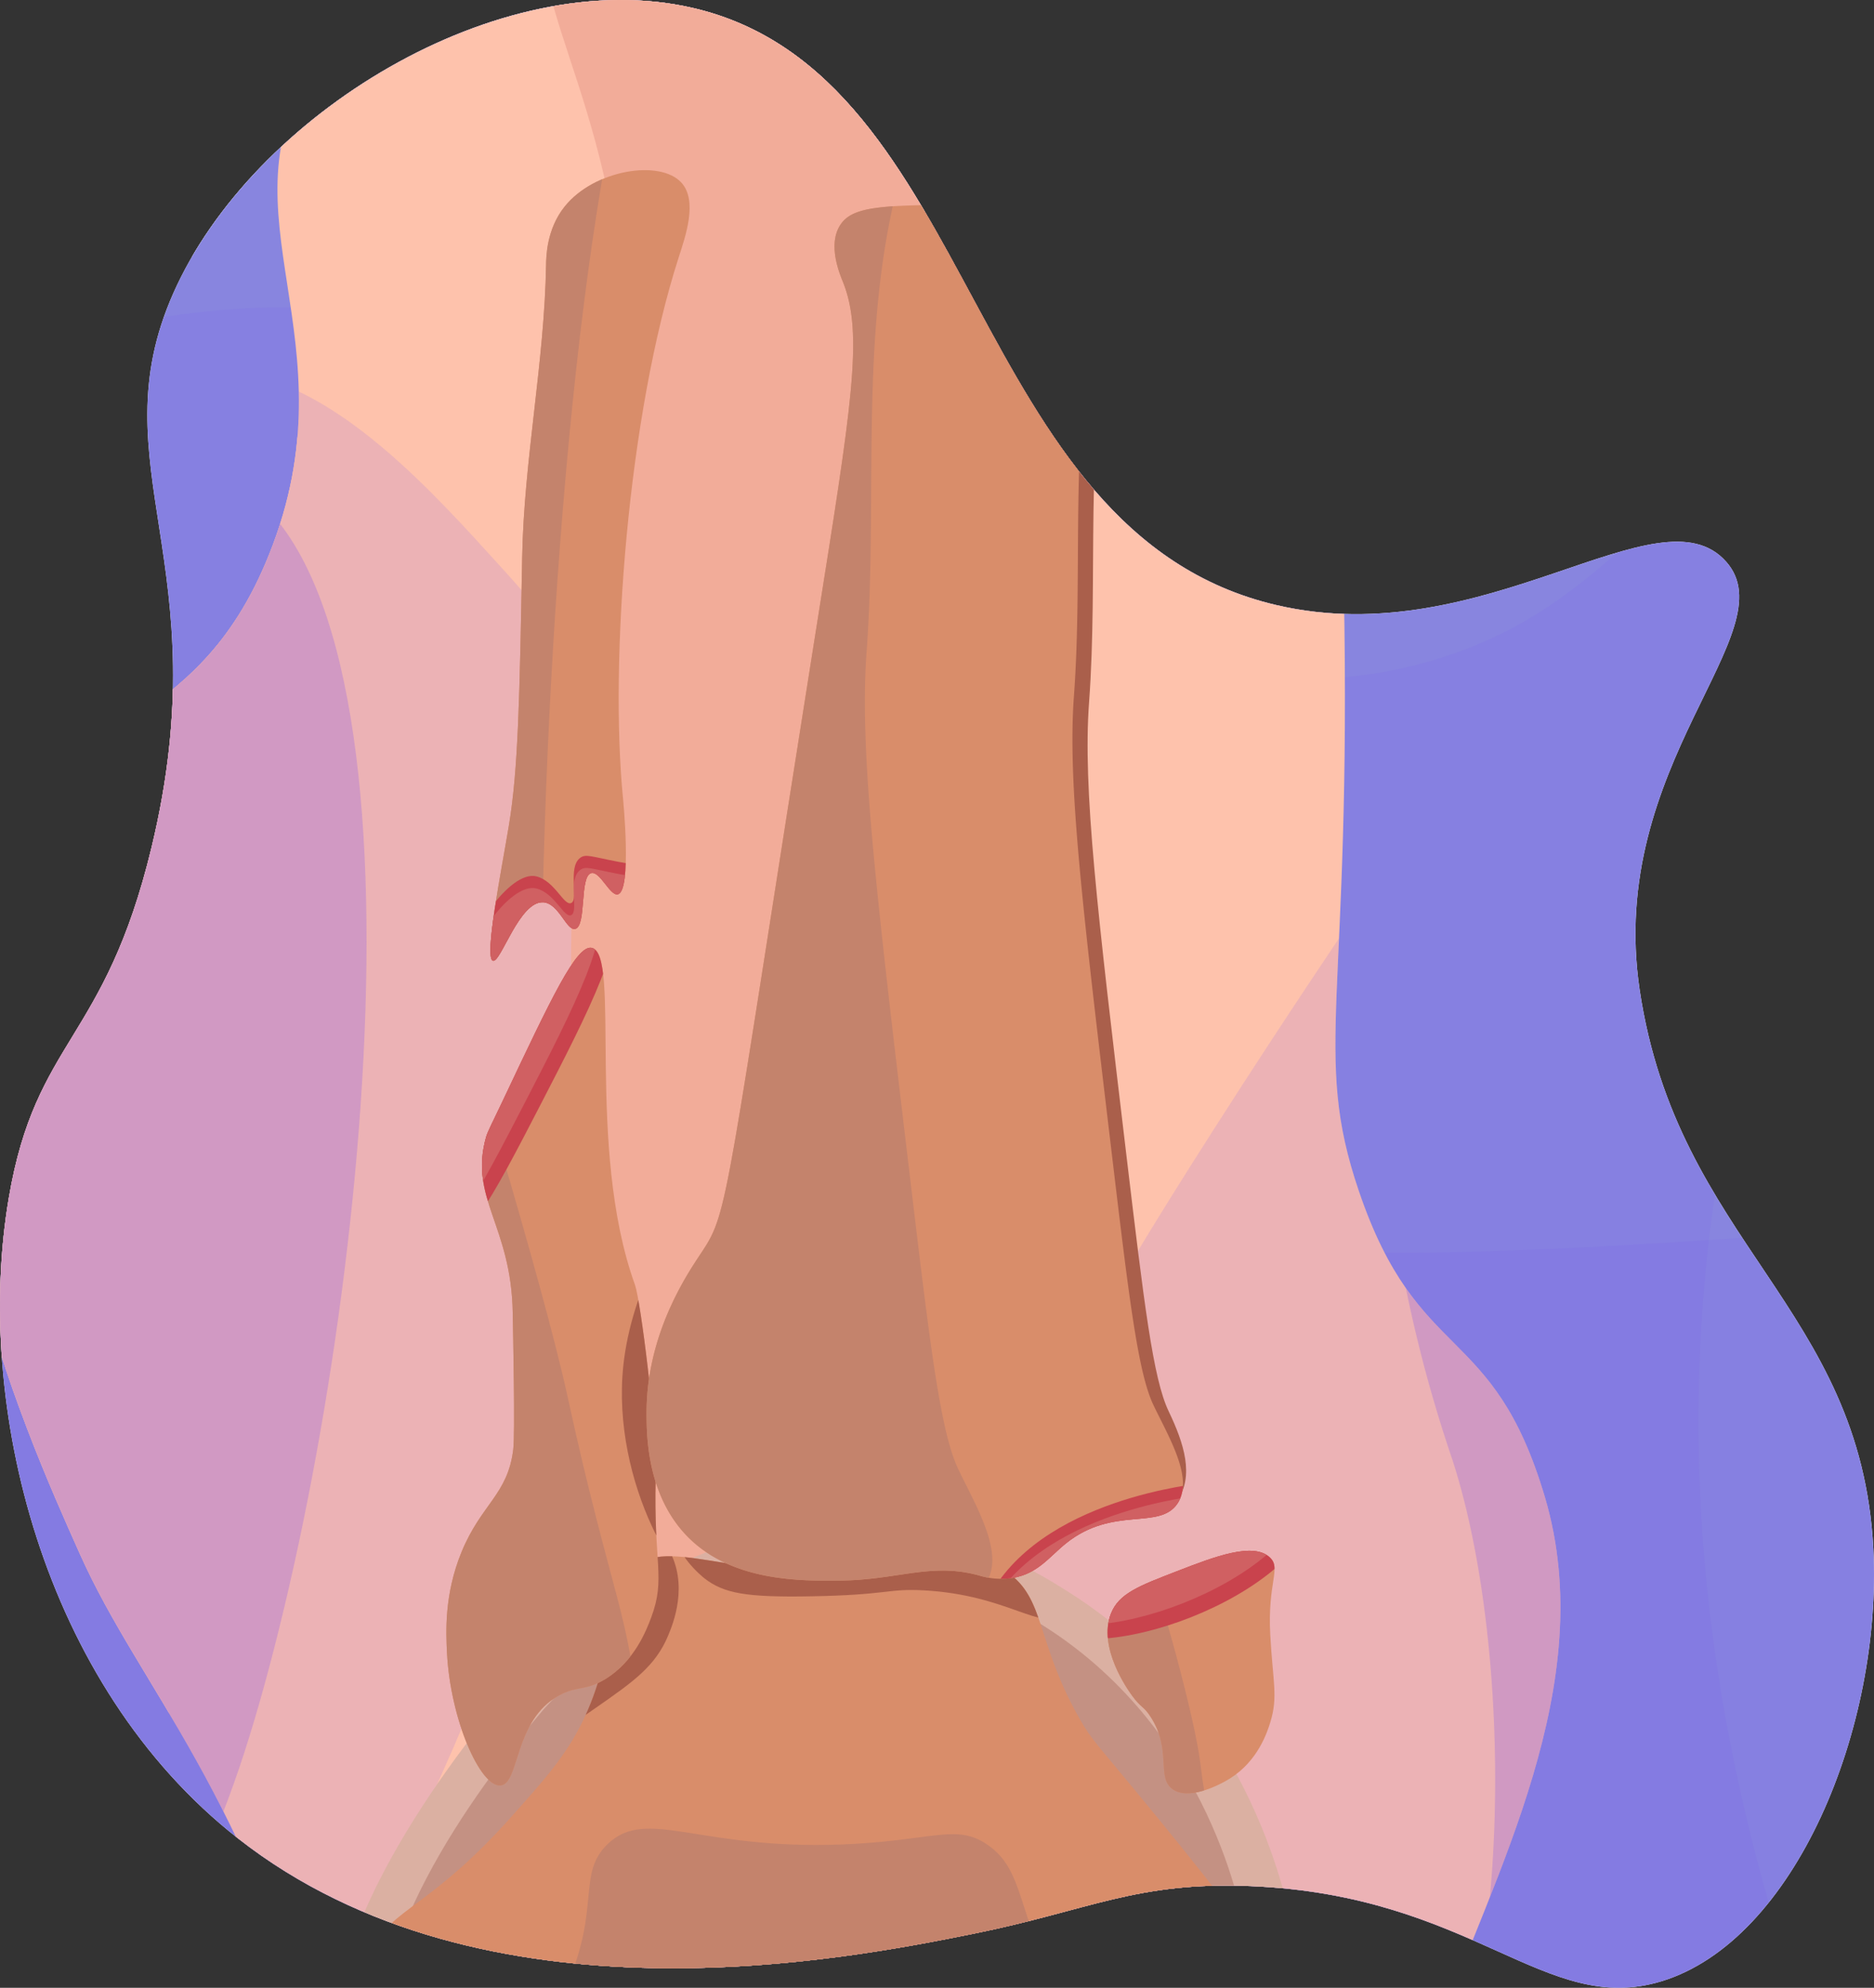 <svg id="Layer_1" data-name="Layer 1" xmlns="http://www.w3.org/2000/svg" xmlns:xlink="http://www.w3.org/1999/xlink" viewBox="0 0 618.567 655.858"><rect x="0" y="0" width="618.567" height="655.858" fill="#333333" stroke="none"/><defs><style>.cls-1{fill:#fff;}.cls-2{fill:#8a8add;}.cls-3{fill:#fec2ac;}.cls-4{fill:#d98d6a;}.cls-5{clip-path:url(#clip-path);}.cls-6{clip-path:url(#clip-path-2);}.cls-7{fill:#5327f2;opacity:0.05;}.cls-8{clip-path:url(#clip-path-3);}.cls-10,.cls-9{fill:#a973d8;}.cls-9{opacity:0.2;}.cls-10{opacity:0.4;}.cls-11{fill:#f2ac99;}.cls-12{fill:#dbb0a2;}.cls-13{fill:#c49183;}.cls-14{clip-path:url(#clip-path-4);}.cls-15{fill:#c4836c;}.cls-16{fill:#aa5f4b;}.cls-17{clip-path:url(#clip-path-5);}.cls-18{fill:#c9434d;}.cls-19{fill:#d06062;}.cls-20{clip-path:url(#clip-path-6);}.cls-21{clip-path:url(#clip-path-7);}.cls-22{clip-path:url(#clip-path-8);}</style><clipPath id="clip-path"><path class="cls-1" d="M228.519,2.584c-63.869-14.666-145.302,35.305-171.352,94.244C32.106,153.528,72.496,186.412,50.027,279.603,34.533,343.867,11.851,342.644,2.906,395.266-8.64,463.184,13.749,555.789,78.586,606.6c81.534,63.896,202.017,39.621,242.749,31.415,38.158-7.688,53.633-17.266,91.388-15.707,73.868,3.05,97.093,43.119,135.654,31.415,44.113-13.39,73.028-83.834,69.969-142.794-4.132-79.615-64.633-101.045-77.109-184.204-11.187-74.571,49.011-118.228,28.559-141.366-22.193-25.107-79.619,30.38-148.505,14.279C318.849,175.696,323.658,24.43,228.519,2.584Z"/></clipPath><clipPath id="clip-path-2"><rect class="cls-2" x="-148.926" y="-150.678" width="813.879" height="813.879"/></clipPath><clipPath id="clip-path-3"><path class="cls-3" d="M108.987,691.174C81.282,590.132,46.442,557.553,26.425,512.832,7.267,470.031-37.328,370.399-3.3,290.888c25.139-58.742,67.35-46.12,92.147-108,28.524-71.182-17.541-112.315,14.862-161.504,23.372-35.479,66.777-43.59,135.743-56.477,71.563-13.372,139.705-26.105,174.385,10.899,17.919,19.12,20.863,61.627,26.752,146.642.922,13.306,2.278,35.861,2.972,71.339,2.686,137.116-10.65,153.228,4.954,199.156,19.584,57.64,44.257,43.058,61.431,101.064,18.293,61.786-16.994,124.511-36.186,177.786C441.828,760.433,152.825,851.049,108.987,691.174Z"/></clipPath><clipPath id="clip-path-4"><path class="cls-4" d="M380.973,598.392c-19.195-23.433-20.385-23.866-24.555-31.179-14.529-25.479-11.284-39.872-24.031-48.517-9.793-6.642-17.086-1.793-43.245-.239-51.085,3.034-68.803-12.754-82.105.188-9.947,9.678-2.362,20.766-12.99,45.53-5.877,13.695-13.525,22.047-24.813,34.76-26.767,30.146-38.302,29.555-48.637,45.654-15.088,23.503-11.447,57.383-2.56,75.881,37.194,77.425,258.198,76.726,300.27-1.338,15.598-28.941,8.766-55.936,8.766-55.936C425.729,657.883,422.844,649.508,380.973,598.392Z"/></clipPath><clipPath id="clip-path-5"><path class="cls-4" d="M180.245,87.44c-.544,32.229-7.293,64.15-7.885,96.378-.855,46.563-1.283,69.845-4.381,88.492-2.516,15.149-8.261,43.846-5.257,44.684,2.577.719,8.735-19.876,16.647-19.276,5.153.391,7.636,9.513,10.514,8.762,3.797-.991,1.344-17.348,5.257-18.399,2.883-.775,6.2,7.569,8.762,7.009,4.774-1.044,1.752-31.542,1.752-31.542-4.5-45.415,1.552-126.501,18.399-178.737,2.194-6.803,6.321-18.542.876-24.532-7.063-7.771-28.798-4.293-38.551,7.885C180.417,75.608,180.293,84.602,180.245,87.44Z"/></clipPath><clipPath id="clip-path-6"><path class="cls-4" d="M152.337,512.094c-5.747,13.987-5.127,26.494-4.792,33.237,1.084,21.862,10.942,44.335,17.666,43.751,6.387-.555,4.208-21.423,19.342-29.708,5.922-3.242,8.685-1.376,15.234-5.379,9.619-5.879,13.521-15.933,15.179-20.376,4.827-12.938.707-17.672,1.469-46.073.428-15.954-5.045-58.648-6.836-63.599-16.536-45.71-4.37-109.649-14.381-111.226-5.022-.791-13.08,16.246-29.197,50.32-3.278,6.932-5.084,10.358-5.586,12.152-5.661,20.241,8.349,29.074,8.812,58.064.12,7.533.814,39.707.165,44.992C167.577,493.19,158.884,496.161,152.337,512.094Z"/></clipPath><clipPath id="clip-path-7"><path class="cls-4" d="M278.252,93.059c6.855,17.118,2.861,40.698-8.762,113.901-30.097,189.551-28.919,192.679-37.675,205.898-4.376,6.607-18.455,26.638-18.399,53.446.015,7.171.057,27.451,14.019,41.18,14.644,14.4,37.043,14.158,49.941,14.019,18.869-.204,29.869-5.984,45.56-1.752a25.06,25.06,0,0,0,11.39.876c8.279-1.428,12.032-6.982,17.523-11.39,15.589-12.515,30.773-4.224,36.799-13.142,5.517-8.165-2.751-21.717-7.885-32.418-5.178-10.79-8.125-35.523-14.019-84.988-9.575-80.355-14.362-120.533-12.266-148.947,3.077-41.716-1.529-84.343,7.009-125.291,1.234-5.918,4.561-20.951-3.505-30.255-6.151-7.095-21.415-7.008-51.694-6.544-18.851.289-25.66,1.563-28.913,6.544C273.054,80.809,277.241,90.537,278.252,93.059Z"/></clipPath><clipPath id="clip-path-8"><path class="cls-4" d="M366.716,532.378c-4.445,11.165,5.537,25.159,7.009,27.161,3.064,4.166,3.756,3.288,6.133,7.009,6.948,10.877,1.864,19.679,7.009,23.656,5.125,3.962,15.173-.9,19.276-3.505,9.08-5.765,12.134-15.143,13.142-18.399,2.648-8.549.836-13.355,0-28.913-.929-17.285,3.616-21.847,0-25.409-5.443-5.361-18.38-.364-30.666,4.381C375.761,523.326,369.331,525.809,366.716,532.378Z"/></clipPath></defs><title>Fractura de tobillo</title><path class="cls-1" d="M228.519,2.584c-63.869-14.666-145.302,35.305-171.352,94.244C32.106,153.528,72.496,186.412,50.027,279.603,34.533,343.867,11.851,342.644,2.906,395.266-8.64,463.184,13.749,555.789,78.586,606.6c81.534,63.896,202.017,39.621,242.749,31.415,38.158-7.688,53.633-17.266,91.388-15.707,73.868,3.05,97.093,43.119,135.654,31.415,44.113-13.39,73.028-83.834,69.969-142.794-4.132-79.615-64.633-101.045-77.109-184.204-11.187-74.571,49.011-118.228,28.559-141.366-22.193-25.107-79.619,30.38-148.505,14.279C318.849,175.696,323.658,24.43,228.519,2.584Z"/><g class="cls-5"><rect class="cls-1" x="-113.246" y="-71.404" width="440.412" height="156.232"/><rect class="cls-2" x="-148.926" y="-150.678" width="813.879" height="813.879"/><g class="cls-6"><path class="cls-7" d="M-439.391-275.413c-14.882,86.682-1.331,232.961,87.804,303.938C-221.779,131.89-49.981-18.654,310.324,1.508,547.518,14.782,538.414,83.681,762.854,92.69c103.413,4.151,422.065,16.941,665.287-189.117,219.305-185.795,384.771-555.856,263.413-742.96C1420.254-1257.666-340.974-848.676-439.391-275.413Z"/><path class="cls-7" d="M-523.818,845.781c-16.772-133.508,107.994-309.769,219.511-405.251,49.544-42.42,150.762-129.084,290.43-135.084,131.715-5.658,152.604,66.653,344.463,97.936,98.228,16.016,174.356,10.367,314.07,0,227.529-16.884,252.864-50.711,314.069-33.771,217.574,60.217,397.411,626.06,202.625,871.29C847.121,1636.507-474.473,1238.571-523.818,845.781Z"/><path class="cls-7" d="M161.732-356.463C-6.199-163.714-35.226,55.764-54.402,200.757-82.265,411.428-594.069,669.214-422.355,880.282c195.472,240.272,1062.622,326.208,1154.815,212.027C833.79,966.812,490.563,718.338,573.737,352.726,620.782,145.925,753.672,123.969,820.264-153.838c18.191-75.888,88.364-368.634-37.148-462.662C648.516-717.335,334.857-555.175,161.732-356.463Z"/><path class="cls-7" d="M-337.041,326.611c124.61-91.39,166.6-124.311,247.237-163.664,73.721-35.978,110.581-53.967,149.735-59.198C247.713,78.662,338.178,261.163,476.055,216.921c64.437-20.676,67.908-67.992,149.735-83.573,5.143-.979,94.076-16.768,163.664,26.117,124.285,76.592,148.77,316.862,50.492,452.688C750.759,735.414,582.983,741.546,455.162,746.217,163.902,756.862-120.838,616.142-209.94,572.107c-49.444-24.435-137.663-72.163-252.46-64.421-69.819,4.709-115.639,27.655-121.877,15.67C-591.946,508.624-526.921,465.87-337.041,326.611Z"/><path class="cls-3" d="M108.987,691.174C81.282,590.132,46.442,557.553,26.425,512.832,7.267,470.031-37.328,370.399-3.3,290.888c25.139-58.742,67.35-46.12,92.147-108,28.524-71.182-17.541-112.315,14.862-161.504,23.372-35.479,66.777-43.59,135.743-56.477,71.563-13.372,139.705-26.105,174.385,10.899,17.919,19.12,20.863,61.627,26.752,146.642.922,13.306,2.278,35.861,2.972,71.339,2.686,137.116-10.65,153.228,4.954,199.156,19.584,57.64,44.257,43.058,61.431,101.064,18.293,61.786-16.994,124.511-36.186,177.786C441.828,760.433,152.825,851.049,108.987,691.174Z"/><g class="cls-8"><rect class="cls-3" x="-169.758" y="144.246" width="327.48" height="420.946"/><path class="cls-9" d="M81.911,123.439c31.644,6.481,60.779,38.636,83.229,63.413,12.34,13.619,43.555,48.07,57.468,94.128,12.941,42.843,8.615,88.126-23.78,172.403C140.829,604.273,105.16,697.068,43.269,703.07c-83.547,8.102-193.123-144.057-189.247-289.321C-141.714,253.902-.184,106.626,81.911,123.439Z"/><path class="cls-10" d="M19.397,666.41c33.686-17.071,52.315-51.947,69.358-115.926C125.251,413.472,144.496,180.44,69.929,156.136,13.912,137.878-65.468,247.057-83.648,272.062c-72.382,99.555-134.815,276.116-56.477,359.669C-102.231,672.148-30.541,691.717,19.397,666.41Z"/><path class="cls-10" d="M474.277,266.117c-12.855,68.883-16.44,119.78-15.853,124.844.806,6.956,1.981,13.865,1.981,13.865l.001.006a459.19,459.19,0,0,0,18.826,76.293c13.753,41.912,17.993,106.469,10.899,159.523-7.183,53.718-20.287,53.018-25.761,103.046-6.807,62.207,6.049,130.967,19.817,131.78,21.071,1.244,60.668-155.71,57.468-305.174C538.87,440.308,504.128,335.298,474.277,266.117Z"/><path class="cls-9" d="M494.093,234.411c-37.921,53.102-69.007,99.984-93.137,137.724-44.221,69.163-51.668,86.644-56.477,106.018-12.091,48.713,1.337,73.775,20.807,167.449,32.005,153.98,21.117,208.428,58.459,224.917,36.342,16.047,84.041-19.015,89.174-22.789C654.218,743.863,520.25,315.476,494.093,234.411Z"/><path class="cls-11" d="M182.975-48.965c-15.893,44.689,14.672,66.578,22.789,145.651,5.597,54.523-8.093,52.32-14.862,153.578-5.863,87.693.305,150.677,4.954,185.284,8.956,66.665,18.823,140.114,43.596,143.669,31.355,4.5,77.412-104.286,99.082-189.247,17.103-67.055,10.012-83.963-23.78-430.018-2.818-28.862-6.721-69.218-30.716-79.266C254.443-131.707,199.615-95.757,182.975-48.965Z"/></g><path class="cls-12" d="M371.965,753.602c6.999-10.275,63.994-55.306,54.752-115.926-.819-5.375-12.26-73.04-73.321-111.963-9.743-6.211-29.094-18.262-56.477-21.798-73.12-9.444-125.253,49.512-127.816,52.514-25.568,29.949-68.979,90.098-56.679,130.89C132.471,753.801,237.715,792.579,371.965,753.602Z"/><path class="cls-13" d="M361.669,741.844c6.299-9.248,57.594-49.775,49.277-104.333-.737-4.837-11.034-65.736-65.989-100.766-8.769-5.589-26.184-16.435-50.829-19.618-65.808-8.499-112.728,44.56-115.034,47.262-23.012,26.954-62.081,81.088-51.011,117.8C146.124,742.023,240.844,776.924,361.669,741.844Z"/><path class="cls-4" d="M380.973,598.392c-19.195-23.433-20.385-23.866-24.555-31.179-14.529-25.479-11.284-39.872-24.031-48.517-9.793-6.642-17.086-1.793-43.245-.239-51.085,3.034-68.803-12.754-82.105.188-9.947,9.678-2.362,20.766-12.99,45.53-5.877,13.695-13.525,22.047-24.813,34.76-26.767,30.146-38.302,29.555-48.637,45.654-15.088,23.503-11.447,57.383-2.56,75.881,37.194,77.425,258.198,76.726,300.27-1.338,15.598-28.941,8.766-55.936,8.766-55.936C425.729,657.883,422.844,649.508,380.973,598.392Z"/><g class="cls-14"><path class="cls-15" d="M374.411,688.277c-19.195-23.433-20.385-23.866-24.555-31.179-14.529-25.479-11.284-39.872-24.031-48.517-9.793-6.642-17.086-1.793-43.245-.239-51.085,3.034-68.803-12.754-82.105.188-9.947,9.678-2.362,20.766-12.99,45.53-5.877,13.695-13.525,22.047-24.813,34.76-26.767,30.146-38.302,29.555-48.637,45.654-15.088,23.503-11.447,57.383-2.56,75.881,37.194,77.425,258.198,76.726,300.27-1.338,15.598-28.941,8.766-55.936,8.766-55.936C419.166,747.768,416.282,739.393,374.411,688.277Z"/><path class="cls-16" d="M232.516,520.759c6.436,5.009,13.908,6.283,34.679,5.945,26.098-.425,25.599-2.622,37.651-1.982,28.169,1.496,38.998,13.925,46.569,7.927,7.53-5.967,6.201-25.699-2.972-38.642-23.33-32.919-90.313-11.918-103.046-7.927-13.823,4.334-21.448,9.085-22.789,15.853C220.739,511.371,231.963,520.328,232.516,520.759Z"/><path class="cls-16" d="M166.048,577.291c6.726,2.846,14.967-2.898,30.716-13.872,12.288-8.563,19.571-13.638,23.78-23.78,1.566-3.775,6.976-16.809,0-28.734-5.579-9.538-16.581-14.091-25.761-13.872-22.582.54-33.683,29.947-34.679,32.697C153.62,547.643,155.115,572.665,166.048,577.291Z"/></g><path class="cls-4" d="M180.245,87.44c-.544,32.229-7.293,64.15-7.885,96.378-.855,46.563-1.283,69.845-4.381,88.492-2.516,15.149-8.261,43.846-5.257,44.684,2.577.719,8.735-19.876,16.647-19.276,5.153.391,7.636,9.513,10.514,8.762,3.797-.991,1.344-17.348,5.257-18.399,2.883-.775,6.2,7.569,8.762,7.009,4.774-1.044,1.752-31.542,1.752-31.542-4.5-45.415,1.552-126.501,18.399-178.737,2.194-6.803,6.321-18.542.876-24.532-7.063-7.771-28.798-4.293-38.551,7.885C180.417,75.608,180.293,84.602,180.245,87.44Z"/><g class="cls-17"><path class="cls-15" d="M154.641,66.036c-.544,62.002-7.293,123.413-7.885,185.413-.855,89.58-1.283,134.37-4.381,170.243-2.517,29.143-8.261,84.352-5.257,85.964,2.577,1.384,8.735-38.238,16.647-37.083,5.153.752,7.636,18.3,10.514,16.856,3.797-1.906,1.344-33.374,5.257-35.397,2.883-1.491,6.2,14.562,8.762,13.484,4.774-2.008,1.752-60.68,1.752-60.681-4.5-87.37,1.552-243.365,18.399-343.858,2.194-13.088,6.321-35.671.876-47.196-7.063-14.951-28.798-8.259-38.551,15.17C154.813,43.274,154.689,60.576,154.641,66.036Z"/><path class="cls-18" d="M154.59,318.09c-1.138-8.889,13.59-31.143,22.459-28.936,6.092,1.517,9.068,9.771,11.449,8.807,2.722-1.102-1.334-11.815,3.083-14.972,1.815-1.297,3.685-.335,12.33,1.321,10.3,1.973,10.74,1.199,12.771,2.202,9.004,4.446,13.168,25.98,5.284,35.67C208.4,338.854,156.58,333.639,154.59,318.09Z"/><path class="cls-19" d="M154.59,322.09c-1.138-8.889,13.59-31.143,22.459-28.936,6.092,1.517,9.068,9.771,11.449,8.807,2.722-1.102-1.334-11.815,3.083-14.972,1.815-1.297,3.685-.335,12.33,1.321,10.3,1.973,10.74,1.199,12.771,2.202,9.004,4.446,13.168,25.98,5.284,35.67C208.4,342.854,156.58,337.639,154.59,322.09Z"/></g><path class="cls-4" d="M152.337,512.094c-5.747,13.987-5.127,26.494-4.792,33.237,1.084,21.862,10.942,44.335,17.666,43.751,6.387-.555,4.208-21.423,19.342-29.708,5.922-3.242,8.685-1.376,15.234-5.379,9.619-5.879,13.521-15.933,15.179-20.376,4.827-12.938.707-17.672,1.469-46.073.428-15.954-5.045-58.648-6.836-63.599-16.536-45.71-4.37-109.649-14.381-111.226-5.022-.791-13.08,16.246-29.197,50.32-3.278,6.932-5.084,10.358-5.586,12.152-5.661,20.241,8.349,29.074,8.812,58.064.12,7.533.814,39.707.165,44.992C167.577,493.19,158.884,496.161,152.337,512.094Z"/><g class="cls-20"><path class="cls-16" d="M230.534,401.86c-8.142-1.339-22.097,23.789-24.771,48.55-4.212,39.006,19.548,77.293,28.734,75.303,6.632-1.437,6.769-24.105,6.936-51.523C241.539,456.745,241.861,403.723,230.534,401.86Z"/><path class="cls-15" d="M120.613,521.71c.303,32.57,7.741,61.271,11.751,76.746,13.001,50.169,37.247,101.097,45.302,99.259,7.652-1.746-6.181-49.548,8.236-69.703,5.642-7.887,10.075-3.802,16.09-13.483,8.836-14.22,8.334-37.615,8.029-47.95-.889-30.092-8.538-40.669-22.727-106.004-7.97-36.7-37.536-134.429-42.404-145.677C99.949,211.054,81.011,63.201,67.713,60.311,61.042,58.862,60.094,98.613,58.2,178.116c-.385,16.173-.806,24.182-.475,28.34,3.743,46.938,25.885,66.21,41.912,132.809,4.164,17.305,22.176,91.204,24.185,103.399C129.502,477.141,120.267,484.61,120.613,521.71Z"/><path class="cls-18" d="M142.413,412.455c10.489.992,19.464-15.951,36.198-48.351,15.36-29.739,29.78-57.659,22.122-64.209-5.964-5.1-22.404,5.249-30.274,10.203-5.854,3.685-52.218,32.872-47.161,71.965C124.954,394.867,132.485,411.516,142.413,412.455Z"/><path class="cls-19" d="M137.413,411.455c10.489.992,19.464-15.951,36.198-48.351,15.36-29.739,29.78-57.659,22.122-64.209-5.964-5.1-22.404,5.249-30.274,10.203-5.854,3.685-52.218,32.872-47.161,71.965C119.954,393.867,127.485,410.516,137.413,411.455Z"/></g><path class="cls-16" d="M283.252,95.059c6.855,17.118,2.861,40.698-8.762,113.901-30.097,189.551-28.919,192.679-37.675,205.898-4.376,6.607-18.455,26.638-18.399,53.446.015,7.171.057,27.451,14.019,41.18,14.644,14.4,37.043,14.158,49.941,14.019,18.869-.204,29.869-5.984,45.56-1.752,1.936.522,6.124-18.215,11.39-19.124,8.279-1.428,12.032-6.982,17.523-11.39,15.589-12.515,25.773,12.776,31.799,3.858,5.517-8.165,2.249-18.717-2.885-29.418-5.178-10.79-8.125-35.523-14.019-84.988-9.575-80.355-14.362-120.533-12.266-148.947,3.077-41.716-1.529-84.343,7.009-125.291,1.234-5.918,4.561-20.951-3.505-30.255-6.151-7.095-21.415-7.008-51.694-6.544-18.851.289-25.66,1.563-28.913,6.544C278.054,82.809,282.241,92.537,283.252,95.059Z"/><path class="cls-4" d="M278.252,93.059c6.855,17.118,2.861,40.698-8.762,113.901-30.097,189.551-28.919,192.679-37.675,205.898-4.376,6.607-18.455,26.638-18.399,53.446.015,7.171.057,27.451,14.019,41.18,14.644,14.4,37.043,14.158,49.941,14.019,18.869-.204,29.869-5.984,45.56-1.752a25.06,25.06,0,0,0,11.39.876c8.279-1.428,12.032-6.982,17.523-11.39,15.589-12.515,30.773-4.224,36.799-13.142,5.517-8.165-2.751-21.717-7.885-32.418-5.178-10.79-8.125-35.523-14.019-84.988-9.575-80.355-14.362-120.533-12.266-148.947,3.077-41.716-1.529-84.343,7.009-125.291,1.234-5.918,4.561-20.951-3.505-30.255-6.151-7.095-21.415-7.008-51.694-6.544-18.851.289-25.66,1.563-28.913,6.544C273.054,80.809,277.241,90.537,278.252,93.059Z"/><g class="cls-21"><path class="cls-15" d="M198.163,57.557c7.903,19.735,3.299,46.92-10.101,131.313-34.698,218.528-33.34,222.134-43.434,237.375-5.045,7.617-21.277,30.711-21.212,61.616.017,8.267.066,31.648,16.162,47.475,16.883,16.602,42.706,16.322,57.576,16.162,21.753-.235,34.435-6.898,52.525-2.02A28.891,28.891,0,0,0,262.81,550.488c9.545-1.647,13.872-8.049,20.202-13.131,17.972-14.428,35.478-4.869,42.424-15.152,6.36-9.414-3.171-25.037-9.091-37.374-5.969-12.44-9.367-40.953-16.162-97.98-11.039-92.639-16.558-138.959-14.141-171.718,3.547-48.093-1.763-97.237,8.081-144.445,1.423-6.822,5.259-24.153-4.04-34.88-7.091-8.179-24.689-8.079-59.596-7.544-21.733.333-29.582,1.802-33.333,7.544C192.171,43.434,196.999,54.649,198.163,57.557Z"/><path class="cls-18" d="M327.653,570.369c9.09,5.327,24.378-6.244,53.224-28.553,26.477-20.477,51.335-39.701,47.157-48.871-3.253-7.141-22.526-4.698-31.751-3.529-6.863.87-61.213,7.759-73.13,45.334C319.25,547.056,319.05,565.328,327.653,570.369Z"/><path class="cls-19" d="M327.543,574.352c9.09,5.327,24.378-6.244,53.224-28.553,26.477-20.477,51.335-39.701,47.157-48.871-3.253-7.141-22.526-4.698-31.751-3.529-6.863.87-61.213,7.759-73.13,45.334C319.139,551.039,318.94,569.311,327.543,574.352Z"/></g><path class="cls-4" d="M366.716,532.378c-4.445,11.165,5.537,25.159,7.009,27.161,3.064,4.166,3.756,3.288,6.133,7.009,6.948,10.877,1.864,19.679,7.009,23.656,5.125,3.962,15.173-.9,19.276-3.505,9.08-5.765,12.134-15.143,13.142-18.399,2.648-8.549.836-13.355,0-28.913-.929-17.285,3.616-21.847,0-25.409-5.443-5.361-18.38-.364-30.666,4.381C375.761,523.326,369.331,525.809,366.716,532.378Z"/><g class="cls-22"><path class="cls-15" d="M336.434,615.706c-3.633,14.678-1.186,26.959.134,33.581,4.278,21.467,17.326,42.251,23.891,40.687,6.237-1.486,1.021-21.808,14.776-32.223,5.383-4.076,8.39-2.635,14.28-7.555,8.652-7.226,11.038-17.744,12.026-22.382,2.877-13.506-1.892-17.584-5.303-45.79-1.916-15.844-13.591-57.274-16.089-61.909-23.061-42.79-20.404-107.822-30.538-107.914-5.084-.046-10.556,17.989-21.501,54.058-2.226,7.337-3.51,10.992-3.743,12.839-2.631,20.852,12.523,27.535,17.232,56.144,1.224,7.434,6.628,39.158,6.761,44.481C348.737,594.771,340.573,598.985,336.434,615.706Z"/><path class="cls-18" d="M341.447,533.671c-6.828-11.224-.383-49.816,12.81-52.151,9.064-1.604,17.973,7.675,20.588,4.963,2.988-3.1-8.837-15.026-4.806-21.89,1.657-2.82,4.735-2.647,17.301-5.588,14.971-3.504,15.098-4.803,18.416-4.672,14.711.581,33.137,26.933,28.361,44.614C425.898,529.37,353.391,553.306,341.447,533.671Z"/><path class="cls-19" d="M338.834,529.028c-6.828-11.224-.383-49.816,12.81-52.151,9.064-1.604,17.973,7.675,20.588,4.963,2.988-3.1-8.837-15.026-4.806-21.89,1.657-2.82,4.735-2.647,17.3-5.588,14.971-3.504,15.098-4.803,18.416-4.672,14.711.581,33.137,26.933,28.361,44.614C423.285,524.727,350.777,548.663,338.834,529.028Z"/></g></g></g></svg>